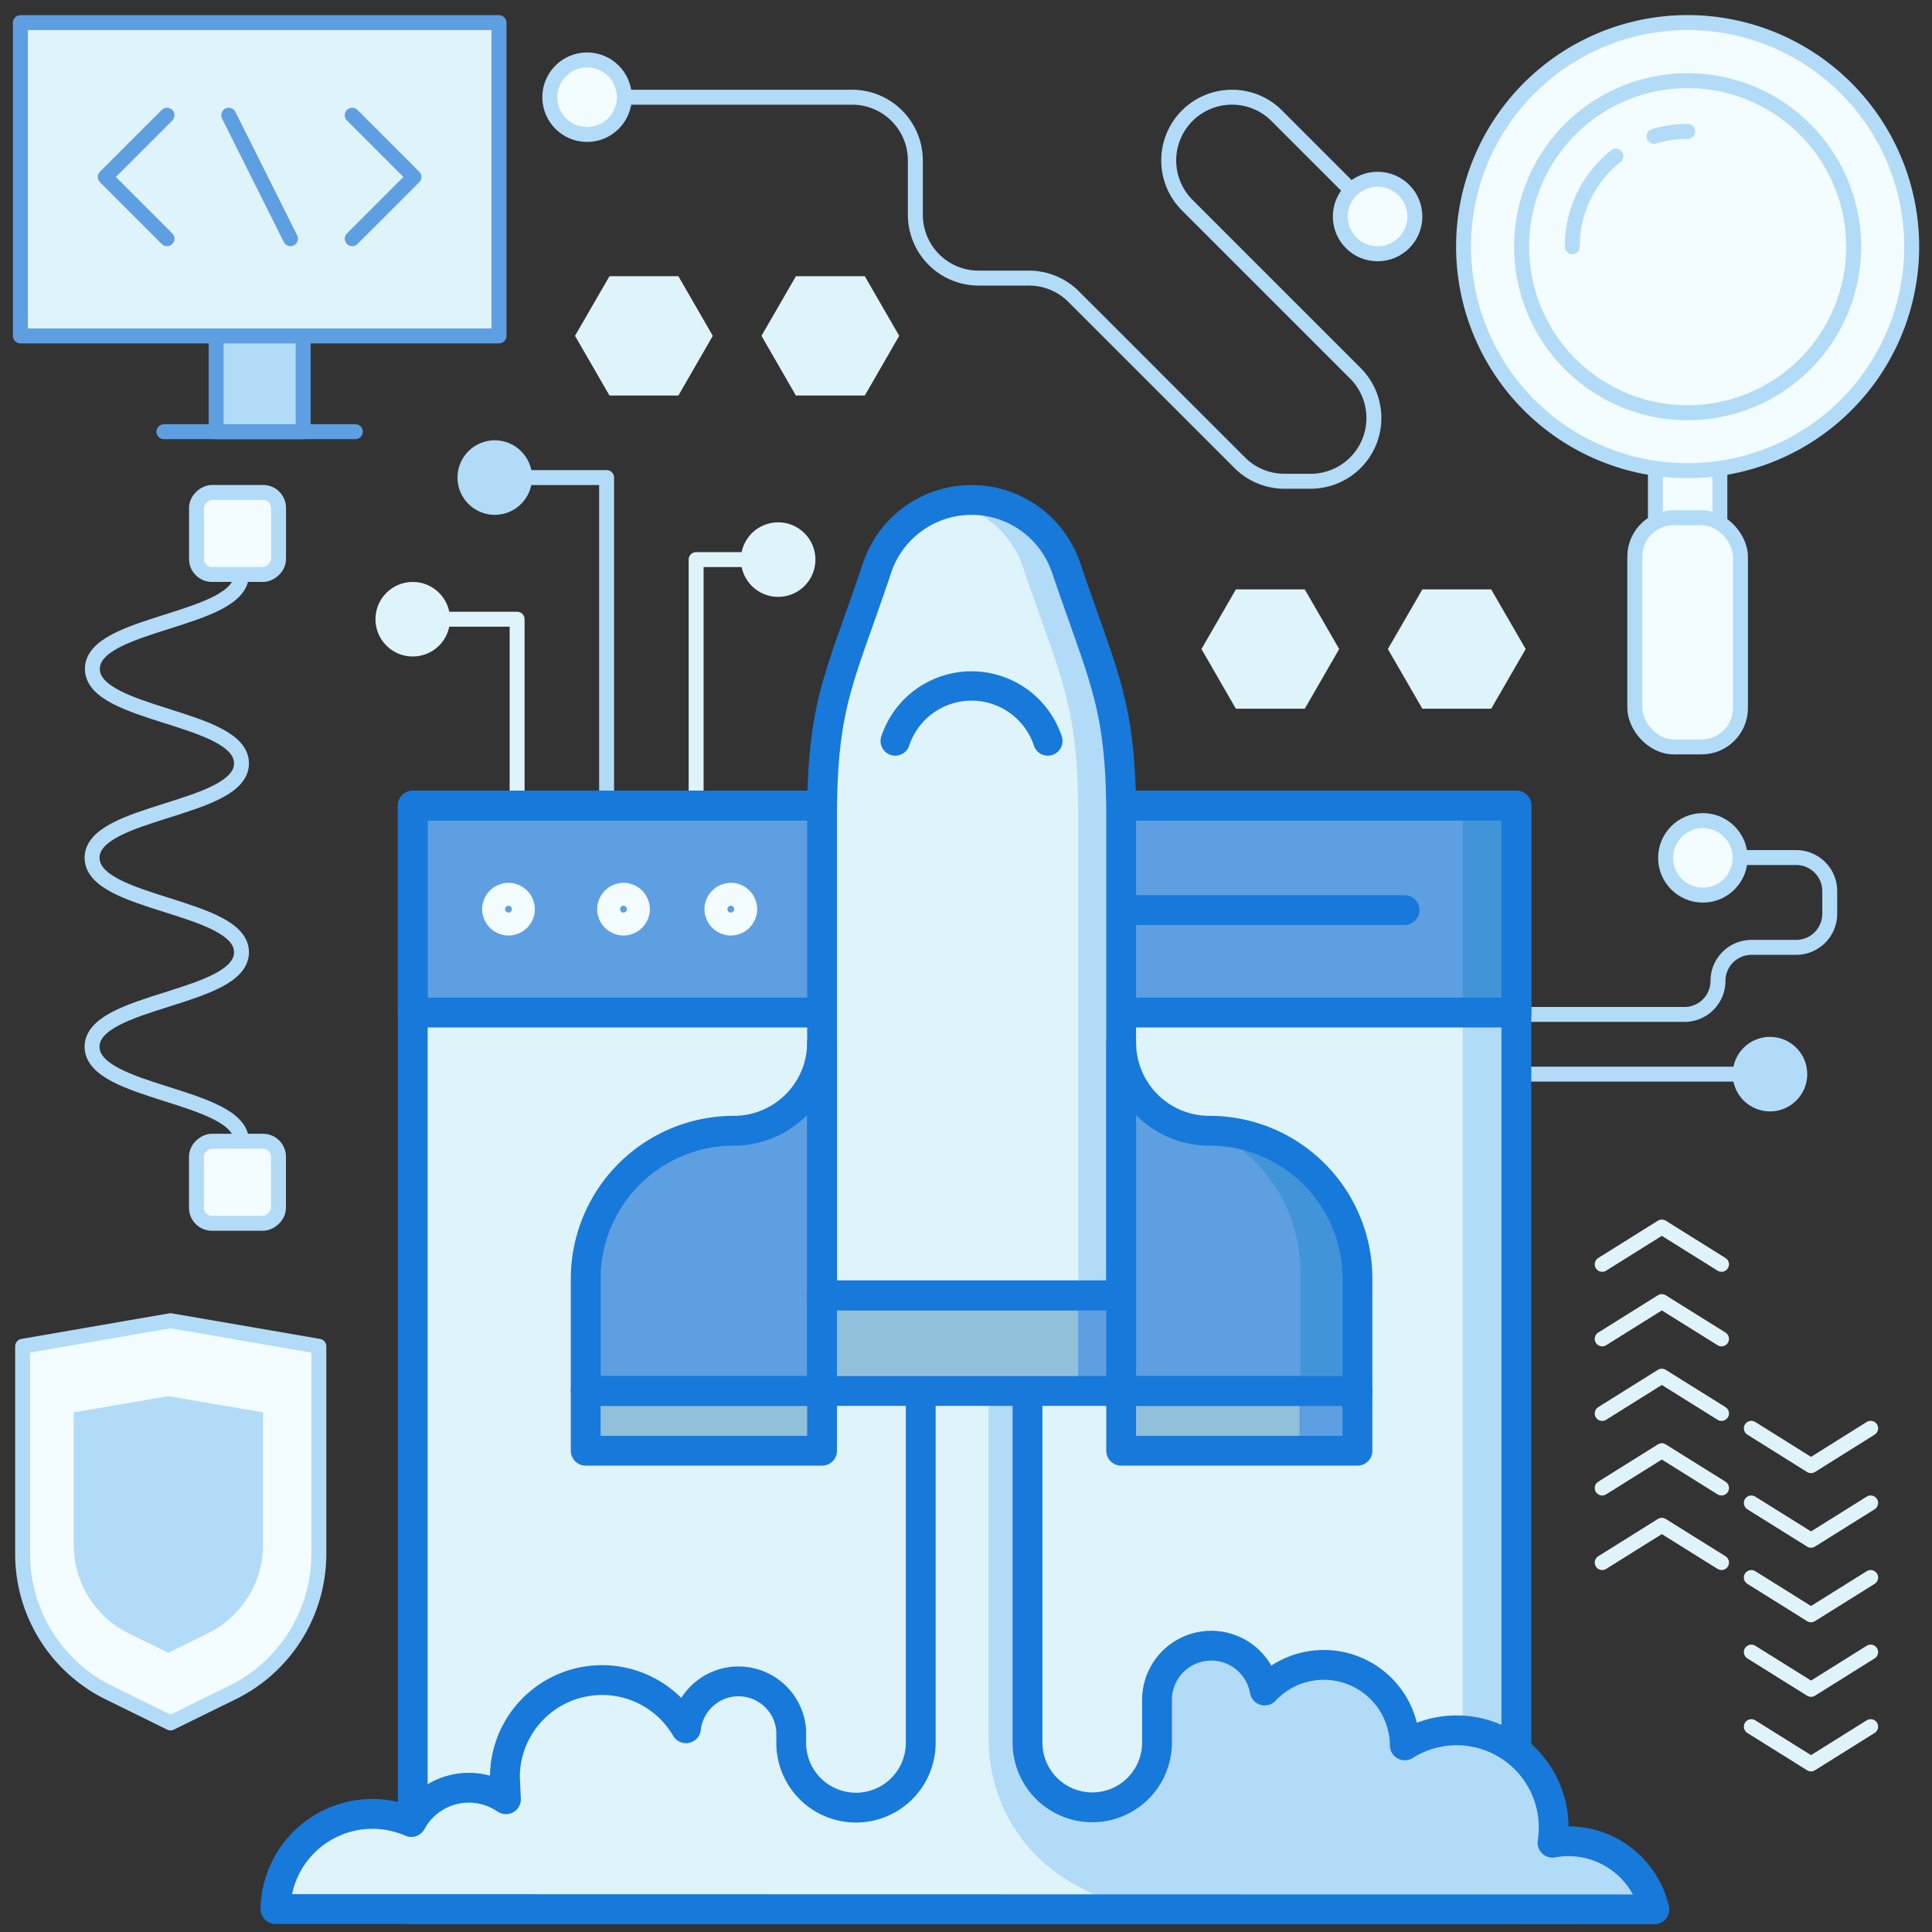 <svg id="Layer_1" data-name="Layer 1" xmlns="http://www.w3.org/2000/svg" viewBox="0 0 256 256"><rect x="0" y="0" width="256" height="256" fill="#333333" stroke="none"/><defs><style>.cls-1,.cls-12{fill:#f3fcff;}.cls-1,.cls-2{stroke:#b2dbf7;}.cls-1,.cls-13,.cls-2,.cls-4,.cls-8,.cls-9{stroke-linecap:round;stroke-linejoin:round;}.cls-1,.cls-13,.cls-2,.cls-4{stroke-width:1.98px;}.cls-13,.cls-2,.cls-4,.cls-8,.cls-9{fill:none;}.cls-3{fill:#b2dbf7;}.cls-4{stroke:#dff3fa;}.cls-5{fill:#dff3fa;}.cls-6{fill:#5e9fe1;}.cls-7{fill:#4194d8;}.cls-8{stroke:#1779da;}.cls-8,.cls-9{stroke-width:3.95px;}.cls-9{stroke:#f3fcff;}.cls-10{fill:#91c0db;}.cls-11{fill:#1779da;}.cls-13{stroke:#5e9fe1;}</style></defs><title>launch, rocket, start up, website, webpage, browser</title><circle class="cls-1" cx="225.64" cy="113.67" r="4.94"/><line class="cls-2" x1="197.97" y1="142.33" x2="233.54" y2="142.33"/><path class="cls-2" d="M198,134.42h25.2a4.44,4.44,0,0,0,4.44-4.44h0a4.45,4.45,0,0,1,4.45-4.45H238a4.45,4.45,0,0,0,4.45-4.45v-3a4.45,4.45,0,0,0-4.45-4.45h-7.41"/><circle class="cls-3" cx="234.53" cy="142.33" r="4.94"/><polyline class="cls-4" points="53.7 82.05 68.52 82.05 68.52 122.56"/><polyline class="cls-2" points="65.56 63.28 80.38 63.28 80.38 121.58"/><polyline class="cls-4" points="92.24 120.59 92.24 74.15 104.1 74.15"/><circle class="cls-5" cx="54.69" cy="82.05" r="4.94"/><circle class="cls-3" cx="65.56" cy="63.28" r="4.94"/><circle class="cls-5" cx="103.11" cy="74.15" r="4.94"/><polygon class="cls-5" points="151.69 253 200.93 253 200.93 106.75 54.69 106.75 54.69 253 103.94 253 151.69 253"/><polygon class="cls-3" points="198.54 253 200.93 253 200.93 106.75 193.82 106.75 193.82 253 196.22 253 198.54 253"/><rect class="cls-6" x="54.69" y="106.75" width="146.25" height="27.42"/><rect class="cls-7" x="193.82" y="106.75" width="7.11" height="27.42"/><polyline class="cls-8" points="151.69 253 200.93 253 200.93 106.75 54.69 106.75 54.69 253 152.19 253"/><rect class="cls-8" x="54.69" y="106.75" width="146.25" height="27.42"/><circle class="cls-9" cx="67.38" cy="120.47" r="1.52"/><circle class="cls-9" cx="82.62" cy="120.47" r="1.52"/><circle class="cls-9" cx="96.84" cy="120.47" r="1.52"/><line class="cls-8" x1="117.93" y1="120.59" x2="186.11" y2="120.59"/><path class="cls-5" d="M219.21,253a11.69,11.69,0,0,0-13.5-8.83,12.86,12.86,0,0,0-19.57-12.9h0A10.73,10.73,0,0,0,167.58,224a7.19,7.19,0,0,0-14.27,1.21v5.69a8.58,8.58,0,0,1-17.16,0V142.29H122v88.65a8.58,8.58,0,1,1-17.16,0v-1.61A7,7,0,0,0,90.9,229a12.88,12.88,0,0,0-24,6.41l.14,3h0a8.81,8.81,0,0,0-.77-.47,8.67,8.67,0,0,0-11.77,3.49,12.85,12.85,0,0,0-18,11.53Z"/><path class="cls-3" d="M141.21,249a40.25,40.25,0,0,0,8.9,4.05h69.1a11.69,11.69,0,0,0-13.5-8.83,12.86,12.86,0,0,0-19.57-12.9h0A10.73,10.73,0,0,0,167.58,224a7.2,7.2,0,0,0-7.93-5.92,7.36,7.36,0,0,0-6.34,7.39v5.14a8.77,8.77,0,0,1-8,8.85,8.58,8.58,0,0,1-9.15-8.56V142.29H131v88A21.85,21.85,0,0,0,141.21,249Z"/><path class="cls-8" d="M219.21,253a11.69,11.69,0,0,0-13.5-8.83,12.86,12.86,0,0,0-19.57-12.9h0A10.73,10.73,0,0,0,167.58,224a7.19,7.19,0,0,0-14.27,1.21v5.69a8.58,8.58,0,0,1-17.16,0V142.29H122v88.65a8.58,8.58,0,1,1-17.16,0v-1.61A7,7,0,0,0,90.9,229a12.88,12.88,0,0,0-24,6.41l.14,3h0a8.81,8.81,0,0,0-.77-.47,8.67,8.67,0,0,0-11.77,3.49,12.85,12.85,0,0,0-18,11.53Z"/><path class="cls-10" d="M148.56,184.31v7.92h31.31v-7.92Z"/><path class="cls-6" d="M174.13,155.57a19.57,19.57,0,0,0-13.88-5.74,11.69,11.69,0,0,1-11.69-11.69h0v46.17h31.31V169.45a19.57,19.57,0,0,0-5.74-13.88Z"/><path class="cls-5" d="M146.73,91.47c-1.22-4.53-3-9-5.45-16.19a13.22,13.22,0,0,0-25.08,0c-4.82,14.46-7.27,17.72-7.27,33v63.38h39.63V108.24C148.56,100.62,147.94,96,146.73,91.47Z"/><polygon class="cls-10" points="135.28 171.63 122.2 171.63 108.92 171.63 108.92 180.39 108.92 184.31 122.2 184.31 135.28 184.31 148.56 184.31 148.56 180.39 148.56 171.63 135.28 171.63"/><path class="cls-10" d="M77.61,184.31v7.92h31.32v-7.92Z"/><path class="cls-6" d="M97.23,149.83a19.63,19.63,0,0,0-19.62,19.62v14.86h31.32V138.14a11.7,11.7,0,0,1-11.69,11.69Z"/><path class="cls-6" d="M172.18,184.31v7.92h7.69v-7.92Z"/><path class="cls-8" d="M148.56,184.31v7.92h31.31v-7.92Z"/><path class="cls-7" d="M174.13,155.57a19.58,19.58,0,0,0-9.88-5.33,20.85,20.85,0,0,1,4.8,3.58h0a20.79,20.79,0,0,1,6.1,14.72v15.77h4.72V169.45A19.57,19.57,0,0,0,174.13,155.57Z"/><path class="cls-7" d="M171.29,155.57a19.58,19.58,0,0,0-9.88-5.33,20.85,20.85,0,0,1,4.8,3.58h0a20.75,20.75,0,0,1,6.1,14.72v15.77H177V169.45A19.57,19.57,0,0,0,171.29,155.57Z"/><path class="cls-3" d="M146.73,91.47c-1.22-4.53-3-9-5.45-16.19a13.22,13.22,0,0,0-15.41-8.72,13.2,13.2,0,0,1,9.74,8.72c2.41,7.23,4.23,11.66,5.44,16.19s1.83,9.15,1.83,16.77v63.38h5.68V108.24C148.56,100.62,147.94,96,146.73,91.47Z"/><path class="cls-8" d="M174.13,155.57a19.57,19.57,0,0,0-13.88-5.74,11.69,11.69,0,0,1-11.69-11.69h0v46.17h31.31V169.45a19.57,19.57,0,0,0-5.74-13.88Z"/><polygon class="cls-6" points="146.65 171.63 144.76 171.63 142.85 171.63 142.85 180.39 142.85 184.31 144.76 184.31 146.65 184.31 148.56 184.31 148.56 180.39 148.56 171.63 146.65 171.63"/><path class="cls-8" d="M146.73,91.47c-1.22-4.53-3-9-5.45-16.19a13.22,13.22,0,0,0-25.08,0c-4.82,14.46-7.27,17.72-7.27,33v63.38h39.63V108.24C148.56,100.62,147.94,96,146.73,91.47Z"/><polygon class="cls-8" points="135.28 171.63 122.2 171.63 108.92 171.63 108.92 180.39 108.92 184.31 122.2 184.31 135.28 184.31 148.56 184.31 148.56 180.39 148.56 171.63 135.28 171.63"/><path class="cls-8" d="M77.61,184.31v7.92h31.32v-7.92Z"/><path class="cls-8" d="M97.23,149.83a19.63,19.63,0,0,0-19.62,19.62v14.86h31.32V138.14a11.7,11.7,0,0,1-11.69,11.69Z"/><path class="cls-11" d="M138.85,100.13A1.94,1.94,0,0,1,137,98.8a8.71,8.71,0,0,0-16.53,0,1.94,1.94,0,0,1-3.69-1.23,12.6,12.6,0,0,1,23.91,0,1.94,1.94,0,0,1-1.23,2.46A1.87,1.87,0,0,1,138.85,100.13Z"/><circle class="cls-12" cx="223.62" cy="32.69" r="24.7"/><rect class="cls-12" x="219.35" y="58.1" width="8.54" height="15.38" transform="translate(447.24 131.58) rotate(-180)"/><rect class="cls-2" x="219.35" y="58.1" width="8.54" height="15.38" transform="translate(447.24 131.58) rotate(-180)"/><path class="cls-12" d="M202.63,11.69a29.69,29.69,0,1,1,0,42A29.68,29.68,0,0,1,202.63,11.69Zm36.54,36.55a22,22,0,1,0-31.11,0A22,22,0,0,0,239.17,48.24Z"/><rect class="cls-12" x="216.62" y="68.6" width="14" height="30.37" rx="5.15" transform="translate(447.24 167.57) rotate(-180)"/><rect class="cls-2" x="216.62" y="68.6" width="14" height="30.37" rx="5.15" transform="translate(447.24 167.57) rotate(-180)"/><path class="cls-2" d="M193.93,32.69a29.69,29.69,0,1,1,29.69,29.68A29.69,29.69,0,0,1,193.93,32.69Zm51.69,0a22,22,0,1,0-22,22A22,22,0,0,0,245.62,32.69Zm-31.51-12a15.23,15.23,0,0,0-5.77,12m15.28-15.28a15.28,15.28,0,0,0-4.46.66"/><rect class="cls-5" x="2.69" y="3" width="63.42" height="41.51" transform="translate(68.81 47.51) rotate(180)"/><rect class="cls-13" x="2.69" y="3" width="63.42" height="41.51" transform="translate(68.81 47.51) rotate(180)"/><rect class="cls-3" x="28.64" y="44.51" width="11.53" height="12.68" transform="translate(68.81 101.71) rotate(180)"/><rect class="cls-13" x="28.64" y="44.51" width="11.53" height="12.68" transform="translate(68.81 101.71) rotate(180)"/><line class="cls-13" x1="47.09" y1="57.2" x2="21.72" y2="57.2"/><polyline class="cls-13" points="46.67 31.63 54.85 23.45 46.67 15.27"/><polyline class="cls-13" points="22.13 15.27 13.95 23.45 22.13 31.63"/><line class="cls-13" x1="30.31" y1="15.27" x2="38.49" y2="31.63"/><path class="cls-2" d="M184.51,30.67,169.18,15.34a8.34,8.34,0,0,0-5.93-2.46h0a8.38,8.38,0,0,0-5.93,14.31l22.27,22.27a8.38,8.38,0,0,1-5.93,14.31H170.2a8.36,8.36,0,0,1-5.93-2.46l-22-22a8.38,8.38,0,0,0-5.92-2.46h-6.67a8.39,8.39,0,0,1-8.39-8.38V21.27a8.39,8.39,0,0,0-8.38-8.39H76.81"/><circle class="cls-1" cx="77.79" cy="12.88" r="4.94"/><circle class="cls-1" cx="182.54" cy="28.69" r="4.94"/><path class="cls-2" d="M32,76.12c0,6.26-19.76,6.26-19.76,12.51S32,94.89,32,101.15,12.2,107.4,12.2,113.66,32,119.92,32,126.18,12.2,132.44,12.2,138.7,32,145,32,151.22"/><rect class="cls-1" x="26.03" y="65.25" width="10.87" height="10.87" rx="2.05" transform="translate(102.16 39.22) rotate(90)"/><rect class="cls-1" x="26.03" y="151.22" width="10.87" height="10.87" rx="2.05" transform="translate(188.12 125.19) rotate(90)"/><path class="cls-1" d="M14.2,224.17l8.39,4.13L31,224.17a20.49,20.49,0,0,0,11.25-18.46V178.39L22.59,175,3,178.39v27.32A20.48,20.48,0,0,0,14.2,224.17Z"/><path class="cls-3" d="M17,216.4,22.31,219l5.36-2.64a13.1,13.1,0,0,0,7.19-11.79V187.15L22.31,185,9.77,187.15v17.46A13.1,13.1,0,0,0,17,216.4Z"/><polygon class="cls-5" points="172.89 78.1 163.76 78.1 159.2 86 163.76 93.91 172.89 93.91 177.45 86 172.89 78.1"/><polygon class="cls-5" points="197.59 78.1 188.47 78.1 183.9 86 188.47 93.91 197.59 93.91 202.16 86 197.59 78.1"/><polygon class="cls-5" points="89.89 36.6 80.76 36.6 76.19 44.5 80.76 52.41 89.89 52.41 94.45 44.5 89.89 36.6"/><polygon class="cls-5" points="114.59 36.6 105.46 36.6 100.9 44.5 105.46 52.41 114.59 52.41 119.15 44.5 114.59 36.6"/><polyline class="cls-4" points="212.3 207.05 220.2 202.11 228.11 207.05"/><polyline class="cls-4" points="212.3 197.17 220.2 192.23 228.11 197.17"/><polyline class="cls-4" points="212.3 187.29 220.2 182.35 228.11 187.29"/><polyline class="cls-4" points="212.3 177.41 220.2 172.47 228.11 177.41"/><polyline class="cls-4" points="212.3 167.53 220.2 162.59 228.11 167.53"/><polyline class="cls-4" points="247.87 189.26 239.97 194.21 232.06 189.26"/><polyline class="cls-4" points="247.87 199.15 239.97 204.09 232.06 199.15"/><polyline class="cls-4" points="247.87 209.03 239.97 213.97 232.06 209.03"/><polyline class="cls-4" points="247.87 218.91 239.97 223.85 232.06 218.91"/><polyline class="cls-4" points="247.87 228.79 239.97 233.73 232.06 228.79"/></svg>